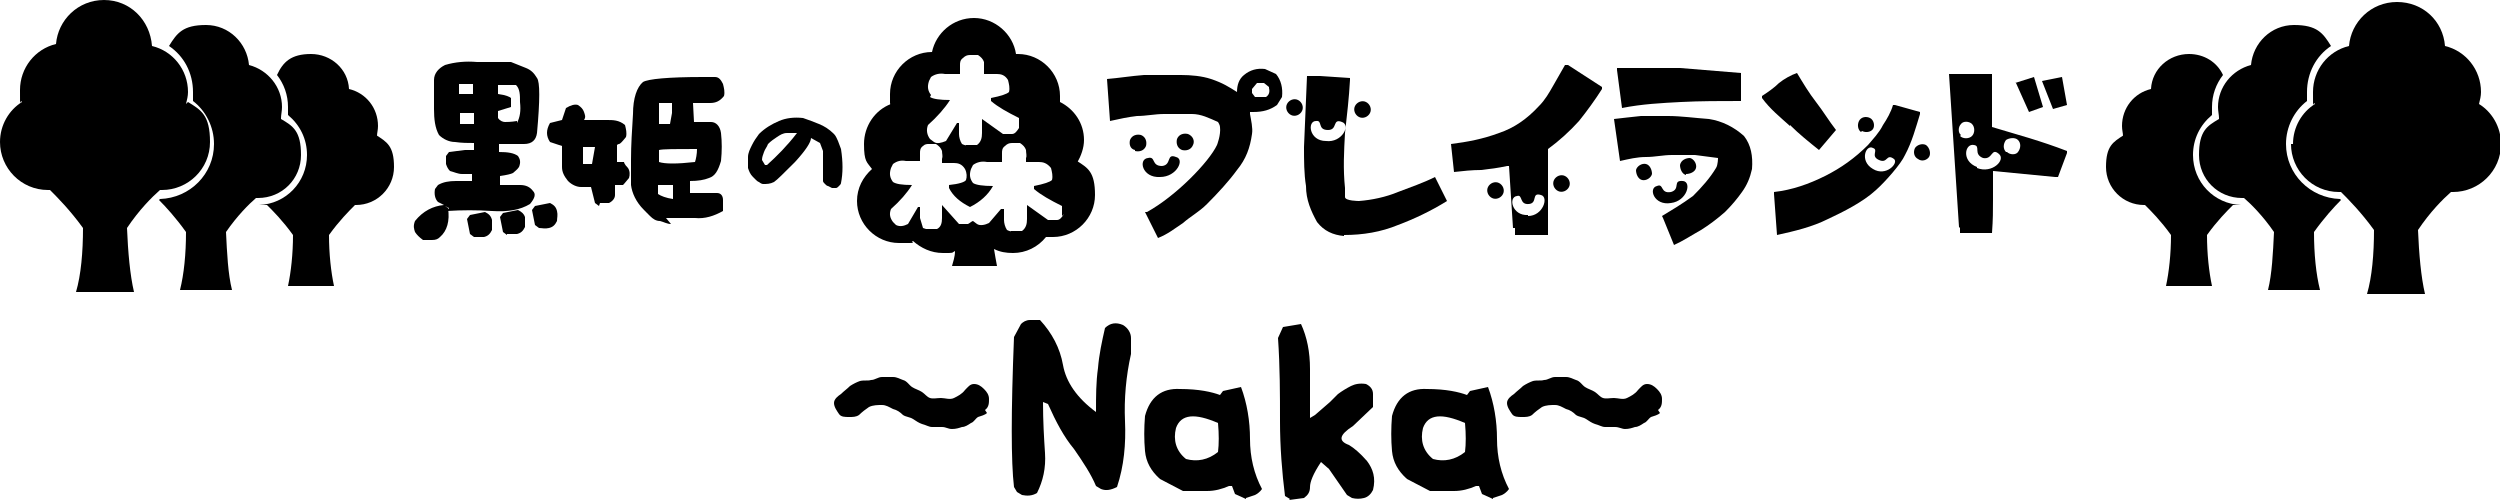 <svg xmlns="http://www.w3.org/2000/svg" id="_&#x30EC;&#x30A4;&#x30E4;&#x30FC;_1" data-name="&#x30EC;&#x30A4;&#x30E4;&#x30FC;_1" viewBox="0 0 250 50"><g><g><g><path d="M114.7,21.2c2.9-1.6,6.2-5,7-6.7,0,0,.4-1,.3-1.8,0-.2-.2-.5-.2-.5-.9-.4-1.7-.8-2.6-.8-.9,0-1.8,0-2.8,0-.9,0-1.8.2-2.7.2-.9.1-1.8.3-2.7.5l-.3-4.2c1.2-.1,2.4-.3,3.7-.4,1.2,0,2.4,0,3.7,0,1,0,2.1.1,3,.4,1.2.4,1.8.8,2.6,1.3,0-.7.2-1.3.7-1.7.6-.5,1.3-.7,2.1-.6l1.1.5c.5.6.7,1.4.6,2.3l-.5.8c-.7.5-1.4.7-2.4.7h-.3c0,0,0,.2,0,.2.1.6.3,1.4.2,2-.2,1.4-.6,2.5-1.5,3.6-.8,1.1-1.9,2.3-3,3.4-.8.8-1.6,1.2-2.4,1.9-.9.6-1.5,1.1-2.5,1.5l-1.3-2.6ZM113.5,15.1c.4.1.9,0,1.1-.5.1-.4,0-.9-.5-1.1-.4-.1-.9,0-1.1.5-.1.4,0,.9.5,1ZM116,17.7c1.7,0,2.5-1.8,1.6-2-1-.4-.4.8-1.4.9-1.1,0-.6-1-1.4-.8-1,.1-.6,2,1.2,1.9ZM118.2,15c.4.1.9,0,1.1-.5.2-.4,0-.9-.5-1.1-.4-.1-.9,0-1.1.5-.1.4,0,.9.5,1.1ZM126.9,8.7l-.5-.4h-.7l-.5.6v.4l.3.4h.8c0,0,.3,0,.3,0,.3-.2.4-.5.3-.9Z"></path><path d="M128.7,10.4c.2-.4.7-.6,1.1-.4.4.2.6.7.4,1.1-.2.4-.7.6-1.1.4s-.6-.7-.4-1.1ZM134.4,23.5c1.9,0,3.7-.3,5.4-1,1.6-.6,3.3-1.4,4.9-2.4l-1.2-2.4c-1.2.6-2.4,1-3.7,1.5-1.2.5-2.6.8-3.9.9,0,0-1.4,0-1.4-.4v-.9c-.2-1.9-.1-3.7,0-5.5.2-1.8.4-3.5.5-5.3v-.2l-3.1-.2h-1.2c0,0-.3,7.1-.3,7.1,0,1.3,0,2.7.2,3.9,0,1.4.5,2.5,1.1,3.6.7.9,1.6,1.3,2.7,1.4ZM131.6,12.1c.7-.1.1.9,1.2.9,1,0,.4-1.2,1.4-.8.9.3,0,2.1-1.6,1.9-1.7,0-1.9-2-1-2ZM135.5,10.6c.2-.4.7-.6,1.1-.4.4.2.6.7.4,1.1-.2.4-.7.6-1.1.4-.4-.2-.6-.7-.4-1.1Z"></path><path d="M151.3,22.8l-.4-6.2h-.2c-.9.2-1.7.3-2.6.4-.9,0-1.8.1-2.7.2l-.3-2.8c1.6-.2,3.2-.5,4.8-1.1,1.5-.5,2.8-1.4,4-2.7.6-.6,1-1.3,1.4-2,.4-.7.8-1.4,1.2-2.1h.3l3.4,2.2v.2c-.7,1.1-1.5,2.2-2.3,3.2-.9,1-2,2-3.1,2.8v8.6c-.1,0-3.3,0-3.3,0v-.7ZM149.2,19.8c.4.2.9,0,1.1-.4.2-.4,0-.9-.4-1.1-.4-.2-.9,0-1.1.4-.2.4,0,.9.4,1.1ZM152.8,21.6c1.5,0,2.1-1.9,1.3-2.1-1-.3-.3.8-1.2.9-1,.1-.6-1-1.2-.8-.9.1-.5,2,1.1,1.9ZM155.8,19.1c.4.2.9,0,1.1-.4.2-.4,0-.9-.4-1.1-.4-.2-.9,0-1.1.4-.2.4,0,.9.4,1.1Z"></path><path d="M166.2,21.6c1-.6,2-1.2,3.1-2,.9-.9,1.7-1.8,2.3-2.8.2-.3.2-1,.2-1-.7-.1-1.5-.2-2.3-.3h-2.3c-.9,0-1.7.2-2.6.2-.9,0-1.7.2-2.6.4l-.6-4.2c.9-.1,1.7-.2,2.7-.3.9,0,1.8,0,2.7,0,1.3,0,2.7.2,4.1.3,1.3.2,2.5.8,3.5,1.7.7.9.9,2,.8,3.3-.2.9-.5,1.6-1,2.3-.5.7-1,1.3-1.7,2-.8.7-1.6,1.3-2.4,1.8-.9.5-1.8,1.1-2.7,1.5l-1.1-2.7ZM161.7,6.8h1.2c0,0,5.1,0,5.1,0l6.1.5v2.8c-2,0-4.1,0-6,.1s-3.9.2-5.9.6l-.5-3.8ZM164.2,18c.4.1.9-.2,1-.6,0-.4-.2-.9-.6-1-.4-.1-.9.2-1,.6,0,.4.2.9.6,1ZM167.1,20.3c1.6-.2,2.1-2.1,1.2-2.2-1.1-.1-.2.8-1.2,1.1-1.1.2-.7-.9-1.4-.6-.9.2-.3,2,1.4,1.7ZM168.6,17.4c.4,0,.9-.2,1-.6.1-.4-.2-.9-.6-1-.4,0-.9.2-1,.7,0,.4.2.9.6,1Z"></path><path d="M179,12.6c-1-.9-2-1.7-2.8-2.8v-.2c.6-.4,1.2-.8,1.7-1.3.5-.4,1.2-.8,1.8-1,.6,1,1.2,2,1.9,2.9.7.9,1.3,1.9,2,2.8l-1.7,2c-1-.8-2-1.6-2.9-2.5ZM177.4,19.2c1.8-.2,3.5-.8,5.1-1.6,1.6-.8,3-1.8,4.3-3.1.5-.6,1.1-1.2,1.5-2,.4-.6.8-1.3,1-2h.2c0,0,2.5.7,2.5.7v.2c-.4,1.3-.8,2.8-1.5,4.1-.4.9-2,2.7-2.9,3.5-1.3,1.2-3.3,2.2-4.8,2.9-1.6.8-3.3,1.2-5.1,1.6l-.3-4.1ZM186.2,13.1c.4.2.9.1,1.1-.2s.1-.9-.3-1.1c-.4-.2-.9-.1-1.1.3-.2.4-.1.9.2,1.1ZM187.3,16.9c1.3.8,2.6-.6,2.1-1-.8-.6-.6.5-1.5.1-.9-.4,0-1-.6-1.2-.7-.4-1.4,1.3,0,2.1ZM191.8,15.9c.4.3.9.1,1.1-.2s.1-.9-.3-1.2c-.4-.2-.9,0-1.1.3-.2.4-.1.9.3,1.1Z"></path><path d="M195.9,22.7l-1-15.3h4.3v5.3c1.3.4,2.4.7,3.7,1.1,1.3.4,2.5.8,3.8,1.3v.2l-.9,2.4h-.3l-6.2-.6c0,1,0,1.8,0,2.9,0,1.1,0,1.9-.1,3.3h-3.2c0,0,0-.5,0-.5ZM196,13.6c.3.3.9.3,1.2,0,.3-.3.3-.9,0-1.2-.3-.3-.9-.3-1.1,0-.3.3-.3.9,0,1.1ZM197.7,16.8c1.5.6,2.9-.8,2.2-1.4-.8-.7-.6.6-1.6.4-1-.4-.2-1.2-.9-1.3-.9-.2-1.3,1.6.3,2.2ZM200.7,15.2c.3.3.9.3,1.1,0,.3-.4.3-.9,0-1.2-.3-.3-.9-.2-1.2,0-.3.4-.3.9,0,1.2ZM201.5,8.3l1.9-.6.9,3-1.4.5-1.3-2.9ZM204.2,8.1l2-.4.5,2.8-1.4.4-1.1-2.8Z"></path></g><path d="M107.7,16.3c.4-.7.7-1.5.7-2.3,0-1.7-1-3.1-2.4-3.8,0-.2,0-.4,0-.6,0-2.3-1.9-4.2-4.2-4.2s-.1,0-.2,0c-.3-2-2.1-3.6-4.2-3.6s-3.8,1.5-4.2,3.4c0,0,0,0,0,0-2.3,0-4.2,1.9-4.2,4.2s0,.7.1,1c-1.6.6-2.7,2.2-2.7,4s.3,1.8.8,2.5c-.9.8-1.5,1.9-1.5,3.2,0,2.3,1.9,4.2,4.2,4.2s1,0,1.4-.2c.8.7,1.8,1.2,3,1.2s.8,0,1.2-.2c0,.6-.2,1.1-.3,1.5h4.5c-.1-.5-.2-1.1-.3-1.7.6.3,1.2.4,1.9.4,1.3,0,2.5-.6,3.3-1.6.2,0,.5,0,.7,0,2.3,0,4.2-1.9,4.2-4.2s-.7-2.7-1.8-3.4ZM93.1,9.5c-.3-.4-.4-.8-.2-1.4l.2-.4c.4-.3.9-.4,1.4-.3.5,0,1,0,1.5,0,0-.3,0-.6,0-.9,0-.2,0-.5.3-.7.2-.2.4-.3.7-.3h.8c.3.2.5.4.6.7,0,.3,0,.6,0,.8v.4c.4,0,.8,0,1.3,0,.4,0,.8.1,1.1.6.1.4.2.8.1,1.2-.2.2-.8.4-1.8.6v.3c.7.6,1.6,1.1,2.8,1.7,0,.3,0,.7,0,1-.2.3-.4.6-.7.6-.3,0-.6,0-.9,0l-2.1-1.5c0,.4,0,.9,0,1.4,0,.5-.1.9-.5,1.2h-1.1c0,.1-.4-.1-.4-.1-.2-.3-.3-.7-.3-1,0-.3,0-.7,0-1.1h-.2l-1.1,1.8c-.5.2-.9.3-1.2.1l-.4-.3c-.3-.4-.4-.9-.2-1.4.9-.8,1.7-1.7,2.2-2.5-1,0-1.7-.1-2-.3ZM106.4,21.4c-.2.3-.4.6-.7.6-.3,0-.6,0-.9,0l-2.1-1.5c0,.4,0,.9,0,1.4,0,.5-.1.9-.5,1.2h-1.1c0,.1-.4-.1-.4-.1-.2-.3-.3-.7-.3-1,0-.3,0-.7,0-1.1h-.3l-1.2,1.4c-.4.2-.9.3-1.2.1l-.4-.3h0c-.1,0-.3.2-.5.3-.3,0-.6,0-.9,0l-1.7-1.9c0,.4,0,.8,0,1.3,0,.5-.1.9-.5,1.1h-1.1c0,0-.3-.1-.3-.1-.1-.3-.2-.7-.3-1,0-.3,0-.7,0-1.1h-.2l-1,1.7c-.4.2-.8.3-1.2.1l-.3-.3c-.3-.4-.4-.8-.2-1.3.9-.8,1.6-1.6,2.1-2.4-1,0-1.6-.1-1.9-.3-.3-.4-.4-.8-.2-1.4l.2-.4c.4-.3.8-.4,1.3-.3.5,0,1,0,1.4,0,0-.3,0-.6,0-.8,0-.2,0-.5.3-.7.2-.2.4-.2.6-.2h.7c.3.2.5.4.6.7,0,.3.1.5,0,.8v.4c.3,0,.8,0,1.2,0,.4,0,.8.1,1.1.6.2.4.2.8.1,1.1-.1.2-.7.4-1.7.5v.3c.4.8,1.1,1.4,2.1,1.9,1-.5,1.8-1.2,2.3-2.1-1,0-1.7-.1-2-.3-.3-.4-.4-.8-.2-1.4l.2-.4c.4-.3.9-.4,1.4-.3.5,0,1,0,1.5,0,0-.3,0-.6,0-.9,0-.2,0-.5.3-.7.2-.2.4-.3.7-.3h.8c.3.2.5.4.6.7,0,.3.1.6,0,.8v.4c.4,0,.8,0,1.3,0,.4,0,.8.1,1.2.6.1.4.2.8.1,1.2-.2.2-.8.4-1.8.6v.3c.7.6,1.6,1.1,2.8,1.7,0,.3,0,.7,0,1Z"></path><g><path d="M44.9,20.8l-.4-.2.3.2c.2,1.3-.1,2.3-.8,2.9-.2.2-.4.3-.8.3-.3,0-.6,0-.9,0-.4-.3-.6-.5-.8-.8-.1-.3-.2-.6,0-1.1.8-1,1.8-1.5,2.9-1.6l-.6-.3c-.3-.3-.4-.8-.3-1.3l.3-.4c.5-.3,1.1-.4,1.8-.4.7,0,1.2,0,1.6,0v-.7c-.3,0-.6,0-1,0-.4,0-.8-.2-1.2-.3-.2-.2-.3-.4-.4-.7,0-.3,0-.5,0-.8l.3-.4,1.6-.2h.9c0,0,0-.7,0-.7-.6,0-1.2,0-1.9-.1-.6,0-1.2-.3-1.6-.7-.4-.7-.5-1.6-.5-2.6,0-1.1,0-2,0-2.9,0-.7.5-1.2,1.1-1.5,1-.3,2.1-.4,3.2-.3,1.1,0,2.3,0,3.4,0,.5.2,1,.4,1.5.6.5.2.8.5,1.1,1,.3.4.3,2.2,0,5.5-.1.7-.5,1.1-1.3,1.1-.7,0-1.6,0-2.5,0v.8c.9,0,1.5.1,1.9.4.2.3.3.6.1,1.1-.2.3-.4.4-.6.6-.2.1-.6.2-1.3.3v.9c.7,0,1.4,0,2,0,.6,0,1,.2,1.3.6.3.3.2.7-.3,1.3-1,.6-2.2.8-3.8.7-1.5-.1-3-.1-4.5,0ZM47.4,8.4h-1.5v1h1.4v-1ZM47.4,12.2v-.9h-1.4v1.1h1.4ZM47.4,23.7l-.4-.3-.3-1.5.3-.4,1.5-.3c.4.2.6.4.7.8,0,.3,0,.7,0,1-.2.4-.4.6-.8.7-.3,0-.7,0-1,0ZM51.7,12.3c.3-.6.4-1.2.3-2.1,0-.7,0-1.3-.4-1.7h-1.8c0,0,0,.9,0,.9.8.1,1.2.3,1.3.4,0,.4,0,.7,0,.9l-1.3.4v.7c.2.3.5.4.7.4s.6,0,1.2-.1ZM50.7,23.5l-.4-.3-.3-1.5.3-.4,1.5-.3c.4.2.6.4.7.7,0,.3,0,.7,0,1-.2.4-.4.6-.8.7-.3,0-.7,0-1,0ZM53.9,22.8l-.4-.3-.3-1.5.3-.4,1.5-.3c.4.2.6.4.7.8s0,.7,0,1c-.2.4-.4.6-.8.7s-.7,0-1,0Z"></path><path d="M59.9,20.6l-.4-.3-.4-1.6h-1c-.4,0-.9-.2-1.3-.6-.4-.5-.6-.9-.6-1.4,0-.5,0-1.2,0-2.1l-1.2-.4c-.4-.6-.4-1.2,0-1.9l1.2-.3.4-1.2c.5-.3.9-.4,1.2-.3.3.2.5.4.6.7.1.3.2.5,0,.8.9,0,1.7,0,2.3,0,.6,0,1.2,0,1.8.5.1.4.2.8.1,1.2-.4.5-.6.7-.7.7,0,0-.1,0-.2.1v1.7c.5,0,.7,0,.7,0,0,0,0,.2.4.6.2.3.2.7.1,1-.4.5-.6.7-.6.7,0,0-.3,0-.8,0v1c0,.3-.2.6-.6.8h-.9ZM59.2,16.4l.3-1.7h-1.2v1.7h1ZM67.1,22.4c-.4,0-.7-.2-1.1-.3-.4,0-.7-.2-1-.5l-.6-.6c-.8-.8-1.2-1.7-1.3-2.5,0-.8,0-1.7,0-2.5,0-1.5.1-3,.2-4.6,0-1.6.4-2.7,1-3.2.5-.3,2.5-.5,6-.5.4,0,.8,0,1.2,0,.4,0,.6.3.8.7.1.4.2.8.1,1.2-.4.5-.8.7-1.4.7-.5,0-1.1,0-1.7,0h0c0,.1.1,1.9.1,1.9.6,0,1.1,0,1.7,0,.5,0,.9.4,1,1.1.1.9.1,1.8,0,2.8-.3,1-.6,1.5-1.2,1.7-.5.2-1.1.3-1.9.3v1.2h2.7c.4,0,.6.3.6.7,0,.4,0,.7,0,1.1-.9.5-1.8.8-2.8.7-.9,0-1.9,0-2.9,0ZM67.3,18.5h-1.5c0,0,0,.9,0,.9.3.2.8.4,1.5.5v-1.5ZM67,12.4l.2-1.1v-1c.1,0-1.3,0-1.3,0v2.1h1.1ZM69.6,14.9c-2,0-3.3,0-3.7.1v1.2c.6.2,1.8.2,3.6,0,.1-.3.2-.8.2-1.3Z"></path><path d="M82.8,18.6c-.1,0-.2-.1-.3-.2s-.2-.2-.2-.3v-.2c0-.9,0-1.8,0-2.8l-.3-.8-.9-.5c0,.4-.5,1.2-1.6,2.4-1.1,1.1-1.8,1.8-2.1,2-.4.2-.7.2-1.1.2-.1,0-.3-.1-.4-.2-.1,0-.3-.2-.4-.3l-.2-.2c-.3-.3-.4-.6-.5-.9,0-.4,0-.7,0-1.1,0-.4.2-.8.4-1.2.2-.4.4-.7.7-1.1.6-.6,1.3-1,2-1.3.7-.3,1.5-.4,2.4-.3.6.2,1.1.4,1.6.6.5.2,1,.5,1.5,1,.2.2.3.5.4.7.1.3.2.5.3.8.2,1.3.2,2.4,0,3.4,0,.1-.1.2-.2.3s-.2.2-.3.2h-.4ZM76.7,16.5c1-.9,2-1.9,3-3.2h-1c-.4,0-.7.2-1,.4-.3.2-.6.4-.9.7-.1.3-.3.5-.4.8-.1.3-.2.5-.2.8l.3.5h.3Z"></path></g></g><g><path d="M37.7,13.6c0-.3.1-.6.1-1,0-1.8-1.2-3.3-2.9-3.7-.1-2-1.8-3.5-3.8-3.5s-2.8.8-3.4,2.1c.7.9,1.1,2,1.1,3.2s0,.5,0,.8c1.2,1,1.9,2.4,1.9,4,0,2.7-2.1,4.9-4.8,5,.2,0,.5,0,.7,0s0,0,.1,0c.6.6,1.6,1.6,2.6,3,0,1.9-.2,3.7-.5,5.1h4.6c-.3-1.4-.5-3.2-.5-5.1,1-1.4,2-2.4,2.6-3,0,0,0,0,.1,0,2.1,0,3.8-1.7,3.8-3.8s-.7-2.5-1.8-3.2Z"></path><path d="M28.1,11.8c0-.3.1-.7.1-1.1,0-2-1.4-3.7-3.3-4.2-.2-2.2-2-4-4.3-4s-2.9.8-3.7,2.1c1.5,1,2.4,2.7,2.4,4.6s0,.6,0,.9c1.3,1,2.1,2.6,2.1,4.3,0,3-2.4,5.4-5.4,5.5,0,0,0,0-.1.1.7.7,1.7,1.8,2.7,3.2,0,2.2-.2,4.2-.6,5.8h5.2c-.4-1.6-.5-3.7-.6-5.8,1.1-1.6,2.3-2.8,3-3.4,0,0,.1,0,.2,0,2.4,0,4.3-1.9,4.3-4.3s-.8-2.9-2-3.6Z"></path><path d="M18.6,10.4c.1-.4.2-.8.2-1.2,0-2.2-1.5-4.1-3.6-4.6C15,2,13,0,10.4,0s-4.6,2-4.8,4.4c-2.1.5-3.6,2.4-3.6,4.6s0,.8.2,1.2c-1.3.8-2.2,2.3-2.2,4,0,2.6,2.1,4.8,4.8,4.8s.1,0,.2,0c.7.7,2,2,3.3,3.8,0,2.4-.2,4.7-.7,6.4h5.8c-.4-1.7-.6-4-.7-6.4,1.2-1.8,2.5-3.1,3.3-3.8,0,0,.1,0,.2,0,2.6,0,4.8-2.1,4.8-4.8s-.9-3.2-2.2-4Z"></path></g><g><path d="M212.3,13.6c0-.3-.1-.6-.1-1,0-1.8,1.2-3.3,2.9-3.7.1-2,1.8-3.5,3.8-3.5,1.5,0,2.8.8,3.4,2.1-.7.9-1.1,2-1.1,3.2s0,.5,0,.8c-1.2,1-1.9,2.4-1.9,4,0,2.7,2.1,4.9,4.8,5-.2,0-.5,0-.7,0s0,0-.1,0c-.6.6-1.6,1.6-2.6,3,0,1.9.2,3.7.5,5.1h-4.6c.3-1.4.5-3.2.5-5.1-1-1.4-2-2.4-2.6-3,0,0,0,0-.1,0-2.1,0-3.8-1.7-3.8-3.8s.7-2.5,1.8-3.2Z"></path><path d="M221.9,11.8c0-.3-.1-.7-.1-1.1,0-2,1.4-3.7,3.3-4.2.2-2.2,2-4,4.3-4s2.9.8,3.7,2.1c-1.5,1-2.4,2.7-2.4,4.6s0,.6,0,.9c-1.3,1-2.1,2.6-2.1,4.3,0,3,2.4,5.4,5.4,5.5,0,0,0,0,.1.1-.7.7-1.7,1.8-2.7,3.2,0,2.2.2,4.2.6,5.8h-5.2c.4-1.6.5-3.7.6-5.8-1.1-1.6-2.3-2.8-3-3.4,0,0-.1,0-.2,0-2.4,0-4.3-1.9-4.3-4.3s.8-2.9,2-3.6Z"></path><path d="M229.1,14.4c0,2.6,2.1,4.8,4.8,4.8s.1,0,.2,0c.7.7,2,2,3.3,3.8,0,2.4-.2,4.7-.7,6.4h5.8c-.4-1.7-.6-4-.7-6.4,1.2-1.8,2.5-3.1,3.3-3.8,0,0,.1,0,.2,0,2.6,0,4.8-2.1,4.8-4.8,0-1.7-.9-3.2-2.2-4,.1-.4.2-.8.2-1.2,0-2.2-1.5-4.1-3.6-4.6-.2-2.5-2.2-4.4-4.8-4.4s-4.6,2-4.8,4.4c-2.1.5-3.6,2.4-3.6,4.6s0,.8.2,1.2c-1.3.8-2.2,2.3-2.2,4Z"></path></g></g><g><path d="M98.7,41.3c-.2.2-.6.3-.9.4-.3.2-.4.5-.7.6-.3.2-.6.4-.9.4-.3.1-.6.2-1,.2s-.6-.2-1-.2h0c-.3,0-.7,0-1,0-.3,0-.6-.2-1-.3-.3-.1-.6-.3-.9-.5-.3-.2-.7-.2-1-.4-.3-.3-.6-.5-1-.6-.4-.2-.7-.4-1.1-.4s-.9,0-1.3.2c-.3.2-.7.5-1,.8h0c-.3.2-.6.2-1,.2-.4,0-.8,0-1-.3-.2-.3-.5-.7-.5-1.1,0-.4.4-.7.7-.9.3-.3.6-.5.9-.8.3-.2.7-.4,1-.5.4-.1.8,0,1.1-.1.4,0,.7-.3,1.1-.3s.8,0,1.1,0c.4,0,.7.2,1,.3.4.1.6.5.9.7.3.2.7.3,1,.5.3.2.5.5.8.6.3.1.7,0,1.1,0s.9.2,1.3,0c.4-.2.8-.4,1.1-.8.3-.3.5-.6.9-.6.4,0,.7.2,1,.5.3.3.5.6.5,1,0,.4,0,.8-.4,1.1Z"></path><path d="M102.2,49.5l-.5-.3-.3-.5c-.3-2.5-.3-7.5,0-15l.7-1.3c.2-.2.5-.4.9-.4.4,0,.7,0,1,0,1.2,1.3,2,2.8,2.3,4.5.3,1.7,1.4,3.3,3.3,4.7,0-1.6,0-3,.2-4.4.1-1.3.4-2.7.7-4,.5-.5,1.1-.6,1.8-.3.5.3.8.8.8,1.3v1.6c-.5,2.2-.7,4.5-.6,6.7.1,2.3-.1,4.5-.8,6.6-.6.3-1.1.4-1.6.2l-.5-.3c-.5-1.2-1.3-2.4-2.2-3.7-1-1.2-1.8-2.7-2.6-4.5l-.5-.2c0,1.9.1,3.6.2,5.1.1,1.5-.2,2.8-.8,4-.5.3-1,.3-1.5.2Z"></path><path d="M124.6,49.9l-1.1-.5-.3-.8h-.3c-.7.3-1.4.5-2.2.5h-2.4l-2.3-1.2c-.9-.8-1.4-1.7-1.5-2.8-.1-1.1-.1-2.3,0-3.5.5-1.9,1.7-2.8,3.5-2.7,1.9,0,3.2.3,4,.6l.3-.4,1.8-.4c.6,1.6.9,3.4.9,5.2s.4,3.5,1.2,5c-.2.3-.5.5-.7.6-.3.1-.6.2-.9.3ZM121.8,45.2c.1-.8.1-1.8,0-2.9-2.3-1-3.7-.9-4.2.5-.3,1.2,0,2.3,1,3.1,1.1.3,2.2.1,3.2-.7Z"></path><path d="M129,49.9l-.5-.3c-.3-2.4-.5-4.9-.5-7.5s0-5.4-.2-8.3l.5-1.1,1.8-.3c.6,1.3.9,2.8.9,4.5,0,1.7,0,3.3,0,4.9l.5-.3,1.5-1.3.8-.8c.4-.3.9-.6,1.3-.8.4-.2.9-.3,1.5-.2.4.2.7.5.7,1,0,.4,0,.9,0,1.3l-2,1.9c-1.4.9-1.5,1.5-.4,1.9.5.3,1.1.8,1.8,1.6.6.8.9,1.7.6,2.9-.2.4-.5.7-.9.8-.4.1-.8.1-1.2,0l-.5-.3-1.8-2.6-.8-.7c-.8,1.2-1.1,2-1.1,2.5s-.2.8-.6,1.1l-1.5.2Z"></path><path d="M149.3,49.9l-1.1-.5-.3-.8h-.3c-.7.3-1.4.5-2.2.5h-2.4l-2.3-1.2c-.9-.8-1.4-1.7-1.5-2.8-.1-1.1-.1-2.3,0-3.5.5-1.9,1.7-2.8,3.5-2.7,1.9,0,3.2.3,4,.6l.3-.4,1.8-.4c.6,1.6.9,3.4.9,5.2s.4,3.5,1.2,5c-.2.3-.5.5-.7.6-.3.1-.6.2-.9.3ZM146.5,45.2c.1-.8.1-1.8,0-2.9-2.3-1-3.7-.9-4.2.5-.3,1.2,0,2.3,1,3.1,1.1.3,2.2.1,3.2-.7Z"></path><path d="M166,41.3c-.2.2-.6.3-.9.4-.3.2-.4.5-.7.6-.3.2-.6.4-.9.4-.3.1-.6.2-1,.2-.3,0-.6-.2-1-.2h0c-.3,0-.7,0-1,0-.3,0-.6-.2-1-.3-.3-.1-.6-.3-.9-.5-.3-.2-.7-.2-1-.4-.3-.3-.6-.5-1-.6-.4-.2-.7-.4-1.1-.4s-.9,0-1.3.2c-.3.2-.7.5-1,.8h0c-.3.2-.6.2-1,.2-.4,0-.8,0-1-.3-.2-.3-.5-.7-.5-1.1,0-.4.4-.7.7-.9.3-.3.6-.5.9-.8.3-.2.7-.4,1-.5.4-.1.8,0,1.1-.1.4,0,.7-.3,1.1-.3s.8,0,1.1,0c.4,0,.7.2,1,.3.4.1.6.5.9.7.3.2.7.3,1,.5.3.2.5.5.8.6.3.1.7,0,1.1,0s.9.2,1.3,0c.4-.2.8-.4,1.1-.8.3-.3.5-.6.9-.6.4,0,.7.2,1,.5.3.3.5.6.5,1,0,.4,0,.8-.4,1.1Z"></path></g></svg>